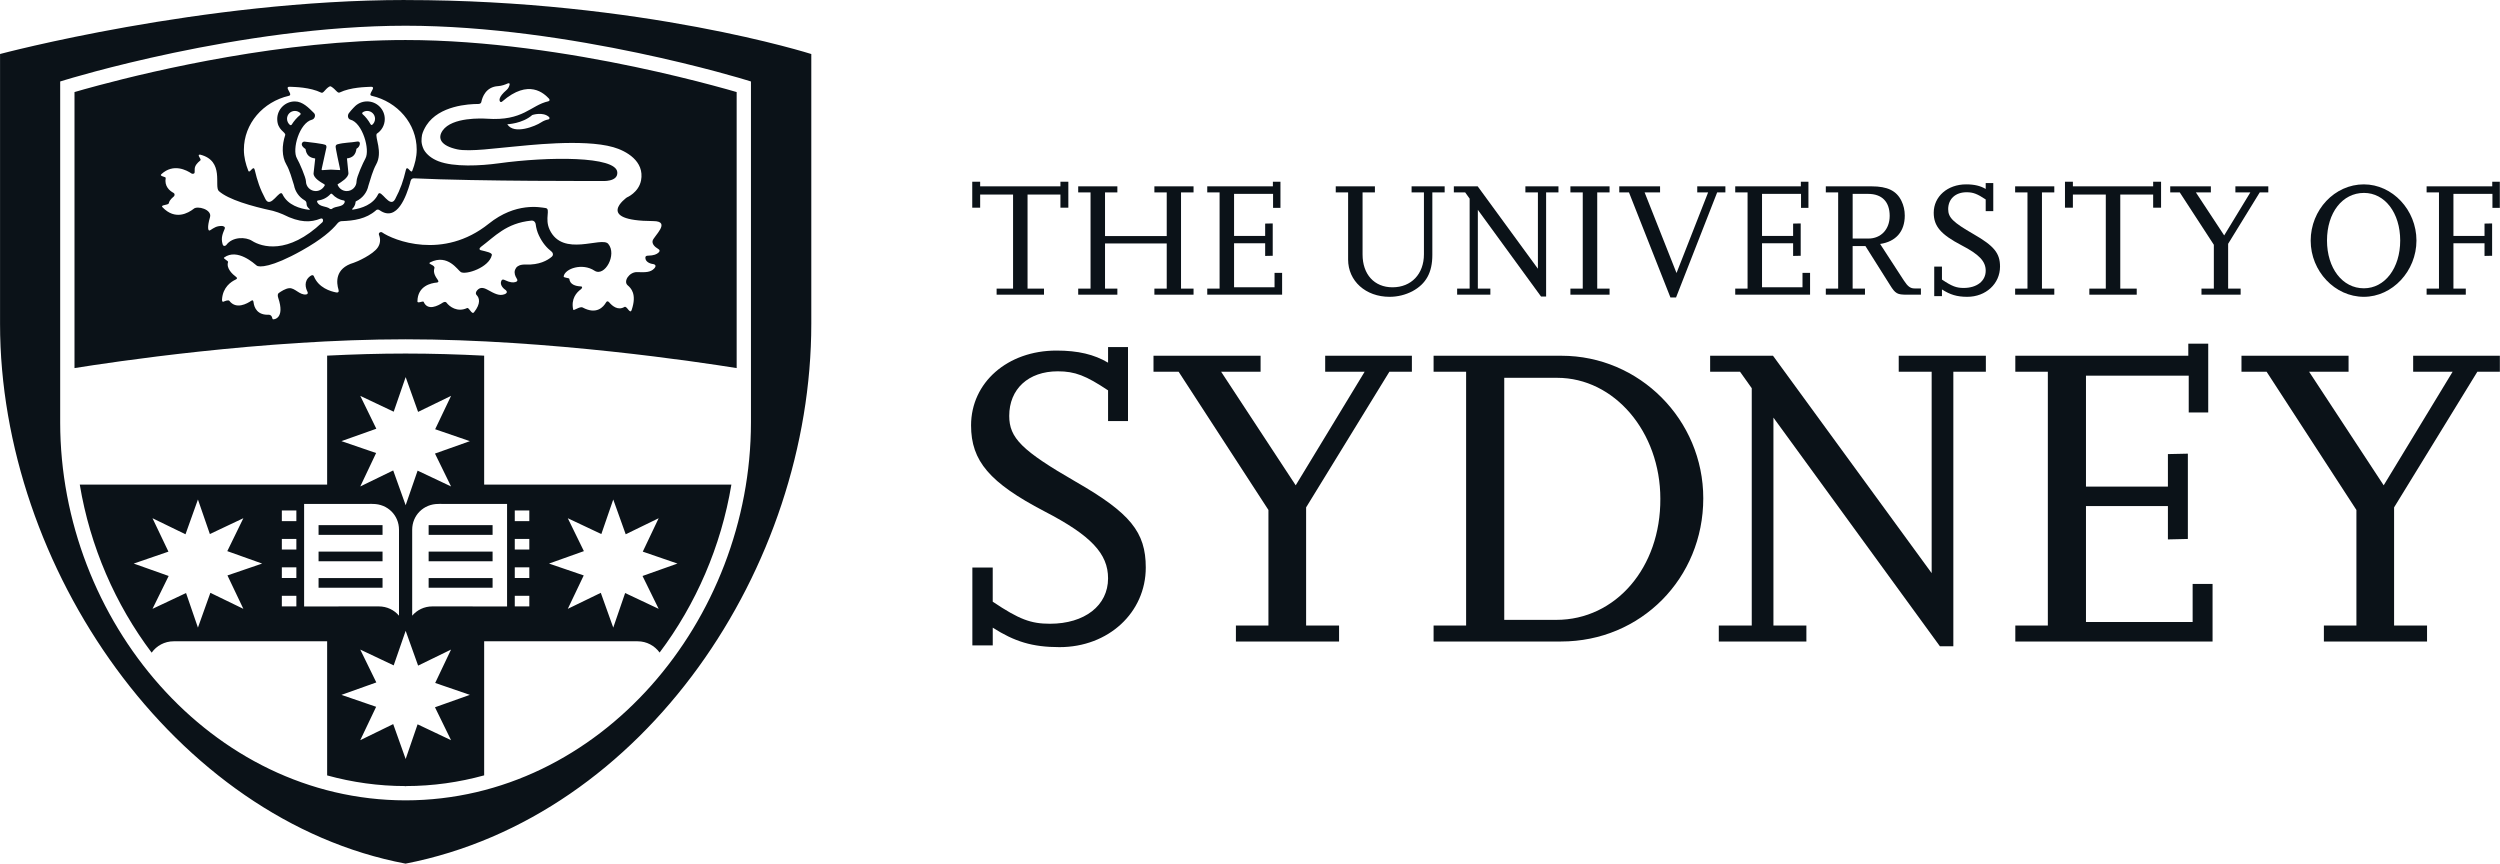 <?xml version="1.0" encoding="UTF-8"?> <svg xmlns="http://www.w3.org/2000/svg" width="110" height="38" viewBox="0 0 110 38" fill="none"> <g clip-path="url(#clip0_34_262)"> <path d="M45.936 12.966H43.851V12.699H44.575V8.56H43.127V9.138H42.779V7.996H43.127V8.199H46.659V7.996H47.007V9.138H46.659V8.56H45.212V12.699H45.936V12.966Z" fill="#0B1218"></path> <path d="M52.516 12.966H50.793V12.699H51.336V10.712H48.621V12.699H49.164V12.966H47.441V12.699H47.984V8.466H47.441V8.199H49.164V8.466H48.621V10.387H51.336V8.466H50.793V8.199H52.516V8.466H51.965V12.699H52.516V12.966Z" fill="#0B1218"></path> <path d="M56.413 12.966H53.119V12.699H53.662V8.466H53.119V8.199H56.007V7.996H56.34V9.145H56.015V8.531H54.299V10.38H55.667V9.838L56 9.831V11.254L55.667 11.261V10.705H54.299V12.641H56.08V12.005H56.413V12.966Z" fill="#0B1218"></path> <path d="M63.566 8.466H63.023V11.218C63.023 11.991 62.747 12.489 62.147 12.814C61.843 12.973 61.495 13.06 61.141 13.06C60.091 13.06 59.317 12.366 59.317 11.42V8.466H58.773V8.198H60.496V8.466H59.953V11.196C59.953 12.07 60.467 12.641 61.271 12.641C62.096 12.641 62.653 12.056 62.653 11.189V8.466H62.11V8.198H63.565V8.466H63.566Z" fill="#0B1218"></path> <path d="M68.03 13.046H67.805L65.025 9.232V12.699H65.576V12.966H64.114V12.699H64.664V8.74L64.468 8.466H63.969V8.198H65.018L67.668 11.825V8.466H67.117V8.198H68.572V8.466H68.029V13.046H68.03Z" fill="#0B1218"></path> <path d="M70.821 12.966H69.098V12.699H69.641V8.466H69.098V8.199H70.821V8.466H70.278V12.699H70.821V12.966Z" fill="#0B1218"></path> <path d="M73.745 13.089H73.499L71.675 8.466H71.248V8.199H73.043V8.466H72.363L73.767 12.013L75.157 8.466H74.679V8.199H75.917V8.466H75.555L73.746 13.089H73.745Z" fill="#0B1218"></path> <path d="M79.643 12.966H76.35V12.699H76.893V8.466H76.35V8.199H79.237V7.996H79.571V9.145H79.245V8.531H77.529V10.38H78.897V9.838L79.231 9.831V11.254L78.897 11.261V10.705H77.529V12.641H79.31V12.005H79.643V12.966Z" fill="#0B1218"></path> <path d="M84.52 12.966H83.904C83.477 12.966 83.397 12.923 83.159 12.54L82.08 10.828H81.516V12.699H82.059V12.966H80.336V12.699H80.879V8.466H80.336V8.199H82.348C83.05 8.199 83.448 8.394 83.665 8.842C83.76 9.037 83.81 9.254 83.81 9.485C83.81 10.185 83.419 10.633 82.725 10.734L83.767 12.338C83.941 12.605 84.057 12.691 84.237 12.691H84.52V12.966ZM81.517 10.496H82.212C82.762 10.496 83.146 10.091 83.146 9.499C83.146 8.877 82.806 8.531 82.197 8.531H81.517V10.496Z" fill="#0B1218"></path> <path d="M85.446 13.031H85.106V11.731H85.446V12.301C85.887 12.598 86.083 12.67 86.401 12.67C86.98 12.67 87.371 12.367 87.371 11.912C87.371 11.5 87.089 11.197 86.307 10.792C85.395 10.315 85.084 9.954 85.084 9.361C85.084 8.646 85.692 8.112 86.51 8.112C86.872 8.112 87.139 8.177 87.371 8.314V8.054H87.704V9.289H87.371V8.776C87.001 8.531 86.821 8.459 86.531 8.459C86.039 8.459 85.72 8.755 85.72 9.203C85.72 9.571 85.931 9.781 86.835 10.301C87.74 10.821 88.001 11.139 88.001 11.731C88.001 12.482 87.379 13.06 86.56 13.06C86.105 13.06 85.808 12.966 85.446 12.735V13.031Z" fill="#0B1218"></path> <path d="M90.389 12.966H88.666V12.699H89.209V8.466H88.666V8.199H90.389V8.466H89.846V12.699H90.389V12.966Z" fill="#0B1218"></path> <path d="M94.016 12.966H91.931V12.699H92.655V8.56H91.207V9.138H90.859V7.996H91.207V8.199H94.739V7.996H95.087V9.138H94.739V8.56H93.292V12.699H94.016V12.966Z" fill="#0B1218"></path> <path d="M98.588 12.966H96.865V12.699H97.409V10.77L95.91 8.466H95.49V8.199H97.278V8.466H96.619L97.864 10.358L99.015 8.466H98.357V8.199H99.805V8.466H99.428L98.038 10.727V12.699H98.588V12.966Z" fill="#0B1218"></path> <path d="M101.67 10.59C101.67 9.232 102.727 8.112 104.008 8.112C105.267 8.112 106.324 9.239 106.324 10.583C106.324 11.926 105.267 13.06 104.008 13.06C102.735 13.06 101.67 11.933 101.67 10.59ZM102.388 10.583C102.388 11.803 103.068 12.685 104.009 12.685C104.935 12.685 105.609 11.796 105.609 10.583C105.609 9.369 104.935 8.488 104.016 8.488C103.068 8.488 102.388 9.354 102.388 10.583H102.388Z" fill="#0B1218"></path> <path d="M108.495 12.966H106.771V12.699H107.315V8.466H106.771V8.199H109.659V7.996H109.992V9.145H109.667V8.531H107.951V10.38H109.319V9.838L109.653 9.831V11.254L109.319 11.261V10.705H107.951V12.699H108.495V12.966Z" fill="#0B1218"></path> <path d="M43.68 28.397H42.784V24.971H43.68V26.474C44.844 27.255 45.359 27.445 46.198 27.445C47.724 27.445 48.755 26.646 48.755 25.447C48.755 24.362 48.01 23.562 45.95 22.496C43.547 21.24 42.727 20.287 42.727 18.718C42.727 16.833 44.329 15.425 46.484 15.425C47.438 15.425 48.144 15.596 48.755 15.957V15.272H49.632V18.527H48.755V17.176C47.782 16.529 47.305 16.338 46.542 16.338C45.245 16.338 44.406 17.119 44.406 18.299C44.406 19.271 44.959 19.827 47.343 21.202C49.727 22.572 50.414 23.41 50.414 24.971C50.414 26.951 48.774 28.474 46.618 28.474C45.416 28.474 44.634 28.226 43.681 27.617V28.397H43.68Z" fill="#0B1218"></path> <path d="M58.92 28.226H54.38V27.522H55.811V22.439L51.86 16.357H50.754V15.653H55.466V16.357H53.73L57.011 21.354L60.044 16.357H58.308V15.653H62.123V16.357H61.132L57.469 22.325V27.522H58.919V28.226H58.92Z" fill="#0B1218"></path> <path d="M63.078 28.226V27.522H64.509V16.357H63.078V15.653H68.706C72.14 15.653 74.944 18.47 74.944 21.925C74.944 25.447 72.197 28.226 68.687 28.226H63.078H63.078ZM66.187 27.274H68.477C71.09 27.274 73.074 24.971 73.055 21.944C73.055 19.003 71.032 16.624 68.514 16.624H66.187V27.274Z" fill="#0B1218"></path> <path d="M85.947 28.436H85.356L78.031 18.375V27.522H79.481V28.226H75.627V27.522H77.077V17.081L76.562 16.357H75.246V15.653H78.012L84.993 25.218V16.357H83.544V15.653H87.378V16.357H85.947V28.436Z" fill="#0B1218"></path> <path d="M97.353 28.226H88.674V27.522H90.105V16.357H88.674V15.653H96.285V15.12H97.162V18.147H96.304V16.529H91.783V21.411H95.388V19.98L96.266 19.961V23.714L95.388 23.734V22.267H91.783V27.369H96.476V25.694H97.353V28.226Z" fill="#0B1218"></path> <path d="M106.792 28.226H102.251V27.522H103.682V22.439L99.731 16.357H98.625V15.653H103.337V16.357H101.601L104.882 21.354L107.915 16.357H106.179V15.653H109.994V16.357H109.003L105.34 22.325V27.522H106.79V28.226H106.792Z" fill="#0B1218"></path> <path d="M18.86 24.695H21.674V24.27H18.86V24.695ZM18.86 25.859H21.674V25.434H18.86V25.859ZM18.86 23.533H21.674V23.107H18.86V23.533ZM16.832 24.27H14.017V24.696H16.832V24.27ZM16.832 25.434H14.017V25.859H16.832V25.434ZM16.832 23.107H14.017V23.533H16.832V23.107ZM21.303 15.649C20.16 15.591 18.997 15.556 17.845 15.556C16.697 15.556 15.535 15.591 14.394 15.648V21.323H3.51C3.963 24.044 5.074 26.595 6.673 28.717C6.888 28.414 7.241 28.217 7.641 28.217H14.394V34.118C15.497 34.421 16.65 34.587 17.843 34.587V34.635H17.848V34.587C19.043 34.587 20.198 34.421 21.303 34.116V28.217H28.058C28.454 28.217 28.806 28.413 29.023 28.712C30.618 26.592 31.729 24.042 32.181 21.323H21.303V15.649ZM15.852 17.418L17.323 18.115L17.849 16.592L18.396 18.123L19.847 17.418L19.147 18.886L20.674 19.411L19.139 19.957L19.847 21.404L18.375 20.708L17.849 22.23L17.301 20.699L15.852 21.404L16.549 19.933L15.023 19.41L16.558 18.864L15.852 17.418ZM10.708 26.789L9.256 26.084L8.709 27.615L8.186 26.093L6.71 26.789L7.421 25.343L5.884 24.797L7.411 24.272L6.71 22.802L8.162 23.508L8.709 21.978L9.234 23.498L10.708 22.801L10.001 24.25L11.534 24.797L10.008 25.319L10.708 26.789ZM13.04 26.682H12.401V26.214H13.04V26.682ZM13.04 25.433H12.401V24.962H13.04V25.433ZM13.04 24.18H12.401V23.713H13.04V24.18ZM13.04 22.93H12.401V22.461H13.04V22.93ZM13.381 26.684V22.173H16.23C16.284 22.165 16.348 22.173 16.405 22.173C17.056 22.173 17.556 22.673 17.556 23.31V27.09C17.345 26.84 17.026 26.682 16.67 26.682C16.624 26.682 14.273 26.683 13.381 26.684ZM19.846 32.568L18.374 31.87L17.849 33.397L17.301 31.86L15.851 32.568L16.55 31.099L15.023 30.574L16.558 30.027L15.851 28.581L17.322 29.277L17.849 27.756L18.397 29.287L19.846 28.581L19.148 30.05L20.674 30.574L19.139 31.12L19.846 32.568ZM24.983 22.802L26.459 23.499L26.983 21.978L27.531 23.508L28.981 22.802L28.282 24.272L29.808 24.797L28.271 25.343L28.981 26.789L27.506 26.093L26.983 27.615L26.435 26.084L24.983 26.789L25.684 25.319L24.157 24.797L25.691 24.25L24.983 22.802ZM22.65 22.461H23.29V22.93H22.65V22.461ZM22.65 23.713H23.29V24.18H22.65V23.713ZM22.65 24.962H23.29V25.432H22.65V24.962ZM22.65 26.214H23.29V26.682H22.65V26.214ZM22.311 22.173V26.684C21.419 26.683 19.068 26.682 19.022 26.682C18.666 26.682 18.349 26.84 18.136 27.09V23.31C18.136 22.673 18.637 22.173 19.287 22.173C19.343 22.173 19.408 22.165 19.462 22.173H22.311ZM27.922 2.939C25.114 2.349 21.41 1.761 17.845 1.761C12.497 1.759 6.841 3.087 4.357 3.751C3.862 3.882 3.493 3.988 3.278 4.051V16.196C4.888 15.938 11.54 14.93 17.845 14.929C24.151 14.93 30.801 15.938 32.413 16.196V4.051C32.197 3.988 31.829 3.882 31.333 3.751C30.504 3.53 29.325 3.235 27.922 2.939ZM12.71 4.216C12.929 4.165 12.455 3.801 12.765 3.818C12.967 3.829 13.632 3.832 14.136 4.077C14.232 4.117 14.291 3.936 14.482 3.813C14.498 3.804 14.543 3.786 14.577 3.813C14.775 3.935 14.846 4.112 14.942 4.071C15.442 3.832 16.101 3.832 16.3 3.819C16.622 3.799 16.137 4.165 16.356 4.216C17.492 4.479 18.335 5.44 18.335 6.584C18.335 6.916 18.253 7.225 18.141 7.513C18.079 7.668 17.916 7.226 17.857 7.484C17.745 7.951 17.631 8.301 17.384 8.766C17.148 9.202 16.759 8.287 16.638 8.546C16.418 9.007 15.904 9.166 15.544 9.221C15.503 9.226 15.465 9.22 15.514 9.173C15.533 9.156 15.62 9.075 15.643 8.912C15.646 8.894 15.636 8.869 15.674 8.852C15.945 8.723 16.149 8.472 16.21 8.169C16.296 7.888 16.41 7.487 16.549 7.239C16.857 6.693 16.483 6.031 16.578 5.884C16.79 5.747 16.93 5.508 16.93 5.237C16.93 4.809 16.58 4.462 16.154 4.462C15.922 4.462 15.715 4.564 15.575 4.723L15.553 4.744C15.482 4.819 15.413 4.896 15.352 4.978C15.281 5.069 15.297 5.231 15.419 5.265C15.948 5.402 16.294 6.59 16.077 6.976C15.981 7.147 15.689 7.787 15.689 7.973C15.689 8.213 15.496 8.407 15.256 8.407C15.073 8.407 14.918 8.293 14.853 8.125C14.853 8.125 14.86 8.111 14.862 8.106C15.008 8.015 15.331 7.822 15.331 7.621L15.266 6.97C15.53 6.939 15.652 6.796 15.684 6.547C15.707 6.531 15.731 6.513 15.752 6.495C15.839 6.415 15.899 6.198 15.71 6.229C15.441 6.279 15.137 6.269 14.843 6.351C14.804 6.361 14.775 6.397 14.768 6.434C14.755 6.491 14.928 7.277 14.966 7.452C14.969 7.472 14.956 7.483 14.946 7.483C14.828 7.474 14.613 7.463 14.56 7.463C14.51 7.464 14.301 7.475 14.176 7.486C14.164 7.486 14.146 7.47 14.15 7.454C14.19 7.268 14.363 6.486 14.363 6.486C14.367 6.454 14.363 6.419 14.344 6.393C14.287 6.318 13.518 6.253 13.415 6.233C13.371 6.225 13.328 6.241 13.3 6.278C13.224 6.386 13.358 6.506 13.443 6.557C13.476 6.799 13.603 6.939 13.858 6.97C13.861 6.974 13.866 6.981 13.869 6.983C13.861 7.025 13.796 7.628 13.796 7.632C13.796 7.841 14.114 8.017 14.271 8.109C14.28 8.12 14.291 8.133 14.293 8.148C14.218 8.299 14.068 8.407 13.895 8.407C13.655 8.407 13.461 8.213 13.461 7.974C13.461 7.82 13.174 7.151 13.066 6.97C12.836 6.573 13.178 5.403 13.728 5.266C13.846 5.237 13.908 5.065 13.815 4.974C13.585 4.747 13.322 4.463 12.973 4.463C12.545 4.463 12.198 4.81 12.198 5.237C12.198 5.727 12.575 5.805 12.55 5.94C12.398 6.394 12.395 6.89 12.6 7.24C12.742 7.483 12.849 7.869 12.935 8.146C12.987 8.43 13.159 8.672 13.403 8.814C13.523 8.884 13.464 8.977 13.515 9.079C13.539 9.127 13.578 9.16 13.609 9.186C13.661 9.226 13.621 9.235 13.578 9.229C13.217 9.183 12.659 9.032 12.429 8.546C12.308 8.287 11.915 9.202 11.682 8.766C11.434 8.301 11.321 7.951 11.21 7.484C11.15 7.226 10.987 7.668 10.925 7.513C10.812 7.225 10.731 6.916 10.731 6.584C10.732 5.439 11.575 4.479 12.71 4.216ZM15.946 5.015C15.933 5.004 15.936 4.959 15.952 4.949C16.008 4.906 16.078 4.881 16.155 4.881C16.347 4.881 16.502 5.035 16.502 5.226C16.502 5.334 16.451 5.43 16.375 5.493C16.354 5.512 16.316 5.49 16.308 5.472C16.209 5.295 16.088 5.137 15.946 5.015ZM15.162 8.908C15.079 9.127 14.77 9.054 14.605 9.188C14.588 9.205 14.538 9.205 14.524 9.193C14.36 9.054 14.054 9.122 13.955 8.885C13.947 8.866 13.947 8.827 13.992 8.821C14.209 8.796 14.402 8.691 14.542 8.537C14.554 8.522 14.591 8.509 14.622 8.545C14.749 8.686 14.927 8.789 15.125 8.82C15.149 8.824 15.184 8.844 15.162 8.908ZM12.829 5.492C12.822 5.504 12.787 5.516 12.757 5.497C12.68 5.432 12.629 5.335 12.629 5.226C12.629 5.035 12.783 4.881 12.974 4.881C13.067 4.881 13.151 4.918 13.214 4.977C13.24 4.996 13.225 5.041 13.211 5.053C13.062 5.174 12.932 5.326 12.829 5.492ZM9.76 9.942C9.524 9.942 9.426 10.018 9.253 10.128C9.145 10.204 9.111 9.992 9.24 9.558C9.344 9.217 8.674 9.033 8.515 9.193C8.289 9.368 7.713 9.711 7.151 9.12C7.038 9.001 7.407 9.041 7.429 8.937C7.461 8.785 7.601 8.693 7.66 8.632C7.692 8.585 7.692 8.515 7.635 8.487C7.461 8.395 7.224 8.195 7.291 7.827C7.299 7.775 6.997 7.757 7.098 7.665C7.626 7.177 8.203 7.481 8.434 7.638C8.475 7.653 8.556 7.66 8.564 7.582C8.582 7.425 8.5 7.319 8.817 7.056C8.878 7.005 8.634 6.793 8.805 6.803C9.899 7.077 9.404 8.209 9.631 8.409C10.048 8.78 11.058 9.073 12.008 9.277C12.091 9.294 12.386 9.399 12.447 9.431C13.214 9.822 13.684 9.784 14.1 9.621C14.233 9.57 14.231 9.738 14.185 9.779C12.662 11.23 11.503 10.861 11.093 10.599C10.808 10.416 10.225 10.41 9.955 10.783C9.909 10.828 9.827 10.857 9.793 10.738C9.713 10.459 9.801 10.277 9.883 10.076C9.935 9.972 9.806 9.942 9.76 9.942ZM24.287 11.289C24.083 11.467 23.718 11.661 23.141 11.64C22.897 11.63 22.779 11.7 22.717 11.772C22.681 11.822 22.659 11.883 22.655 11.895C22.621 12.015 22.665 12.143 22.73 12.244C22.792 12.332 22.768 12.389 22.672 12.412C22.577 12.437 22.451 12.439 22.203 12.32C22.094 12.268 22.063 12.335 22.049 12.386C22.008 12.505 22.087 12.654 22.249 12.762C22.332 12.835 22.317 12.905 22.187 12.951C21.969 13.027 21.773 12.928 21.453 12.75C21.265 12.646 21.119 12.629 20.992 12.778C20.92 12.861 20.927 12.938 20.969 12.98C21.094 13.103 21.168 13.35 20.858 13.739C20.755 13.868 20.644 13.512 20.55 13.555C20.125 13.753 19.777 13.494 19.645 13.315C19.616 13.279 19.557 13.268 19.484 13.315C19.271 13.457 18.817 13.691 18.641 13.282C18.614 13.223 18.364 13.375 18.367 13.258C18.376 12.582 18.965 12.455 19.217 12.433C19.293 12.425 19.309 12.388 19.268 12.326C19.168 12.18 19.047 12.005 19.113 11.802C19.16 11.653 18.774 11.618 18.932 11.541C19.709 11.155 20.144 11.894 20.278 11.973C20.503 12.102 21.517 11.774 21.641 11.226C21.667 11.118 21.404 11.071 21.144 11.006C21.096 10.995 21.07 10.935 21.156 10.866C21.771 10.409 22.264 9.818 23.376 9.707C23.511 9.693 23.565 9.805 23.569 9.859C23.591 10.031 23.636 10.2 23.71 10.356C23.87 10.696 24.064 10.908 24.259 11.062C24.353 11.137 24.341 11.242 24.287 11.289ZM28.943 10.941C29.04 10.992 29.043 11.054 28.971 11.118C28.895 11.183 28.782 11.244 28.508 11.25C28.389 11.251 28.39 11.326 28.4 11.377C28.417 11.502 28.557 11.599 28.752 11.621C28.857 11.648 28.876 11.719 28.782 11.817C28.62 11.986 28.403 11.986 28.036 11.973C27.69 11.96 27.414 12.379 27.617 12.553C27.755 12.671 28.034 12.931 27.793 13.638C27.717 13.851 27.587 13.442 27.476 13.506C27.189 13.676 26.939 13.462 26.809 13.308C26.753 13.242 26.703 13.24 26.665 13.308C26.55 13.507 26.248 13.859 25.639 13.531C25.507 13.461 25.235 13.703 25.219 13.62C25.12 13.147 25.363 12.868 25.57 12.72C25.591 12.704 25.671 12.597 25.536 12.601C25.329 12.589 25.079 12.523 25.051 12.272C25.046 12.218 24.788 12.232 24.801 12.159C24.862 11.812 25.628 11.56 26.156 11.909C26.603 12.204 27.163 11.2 26.761 10.728C26.469 10.39 24.764 11.338 24.184 10.107C23.951 9.611 24.243 9.188 24.006 9.154C23.768 9.12 22.696 8.889 21.506 9.843C19.495 11.456 17.314 10.577 16.801 10.218C16.721 10.193 16.643 10.257 16.677 10.338C16.759 10.545 16.724 10.739 16.623 10.887C16.414 11.203 15.691 11.525 15.563 11.562C14.716 11.81 14.806 12.456 14.894 12.744C14.921 12.832 14.888 12.884 14.797 12.868C14.538 12.82 14.015 12.662 13.81 12.154C13.787 12.095 13.728 12.093 13.658 12.143C13.343 12.367 13.455 12.692 13.529 12.837C13.558 12.894 13.542 12.949 13.467 12.957C13.179 12.991 12.972 12.655 12.723 12.68C12.56 12.695 12.37 12.82 12.267 12.892C12.217 12.924 12.21 13.005 12.24 13.098C12.556 14.033 12.037 14.064 12.006 14.048C11.969 14.028 11.99 13.872 11.839 13.848C11.329 13.876 11.184 13.545 11.156 13.3C11.146 13.22 11.115 13.193 11.061 13.23C10.867 13.364 10.392 13.627 10.094 13.239C10.051 13.184 9.909 13.242 9.831 13.275C9.769 13.301 9.768 13.2 9.769 13.169C9.806 12.635 10.168 12.395 10.367 12.302C10.44 12.268 10.449 12.23 10.39 12.186C10.229 12.067 9.945 11.809 10.035 11.529C10.051 11.476 9.798 11.376 9.861 11.331C10.447 10.907 11.198 11.61 11.294 11.685C11.394 11.766 11.927 11.783 13.284 11.021C14.147 10.538 14.598 10.138 14.844 9.834C14.874 9.799 14.937 9.734 15.025 9.731C15.572 9.713 16.113 9.632 16.536 9.261C16.605 9.189 16.677 9.231 16.707 9.252C17.483 9.791 17.883 8.599 18.044 8.054C18.064 7.943 18.088 7.852 18.206 7.846C21.065 7.983 26.484 7.963 26.484 7.963C26.484 7.963 27.198 8.02 27.161 7.577C27.104 6.867 24.148 6.883 21.943 7.186C21.142 7.296 19.978 7.359 19.29 7.094C19.005 6.983 18.774 6.807 18.646 6.58C18.509 6.29 18.544 6.117 18.57 5.934C18.604 5.802 18.669 5.661 18.762 5.513C19.327 4.641 20.636 4.575 21.042 4.575C21.12 4.575 21.169 4.542 21.179 4.485C21.22 4.283 21.373 3.819 21.921 3.789C22.075 3.779 22.232 3.721 22.329 3.676C22.395 3.646 22.436 3.664 22.424 3.721C22.408 3.791 22.375 3.885 22.294 3.955C21.909 4.284 21.966 4.435 22.012 4.479C22.039 4.5 22.073 4.489 22.102 4.462C23.268 3.449 23.946 4.12 24.154 4.339C24.189 4.378 24.198 4.439 24.13 4.456C23.338 4.632 23.033 5.337 21.417 5.223C21.22 5.211 19.897 5.145 19.477 5.742C19.234 6.09 19.403 6.414 20.117 6.571C20.66 6.69 21.925 6.506 22.522 6.458C23.105 6.41 25.652 6.093 26.986 6.476C27.549 6.637 28.368 7.088 28.206 7.94C28.099 8.477 27.581 8.688 27.581 8.688C27.581 8.688 26.116 9.717 28.743 9.728C29.558 9.732 28.755 10.4 28.714 10.597C28.684 10.739 28.816 10.867 28.943 10.941ZM24.121 5.257C24.042 5.271 23.928 5.306 23.804 5.388C23.567 5.547 22.616 5.941 22.32 5.467C22.32 5.467 22.985 5.444 23.419 5.061C23.419 5.061 23.885 4.903 24.157 5.148C24.189 5.177 24.193 5.245 24.121 5.257ZM17.849 0C8.907 0 0.002 2.376 0.002 2.376V14.249C0.002 24.951 7.682 36.078 17.845 38C28.385 35.944 35.697 24.951 35.697 14.249V2.377C35.697 2.377 28.238 0.002 17.849 0.002V0ZM33.042 18.583C33.041 27.296 26.405 35.206 17.848 35.216H17.843C9.285 35.206 2.65 27.296 2.648 18.583V3.585L2.871 3.517C2.886 3.513 10.582 1.134 17.845 1.132C25.11 1.134 32.82 3.517 32.82 3.517L33.042 3.585V18.583Z" fill="#0B1218"></path> </g> <defs> <clipPath id="clip0_34_262"> <rect width="110" height="38" fill="white"></rect> </clipPath> </defs> </svg> 